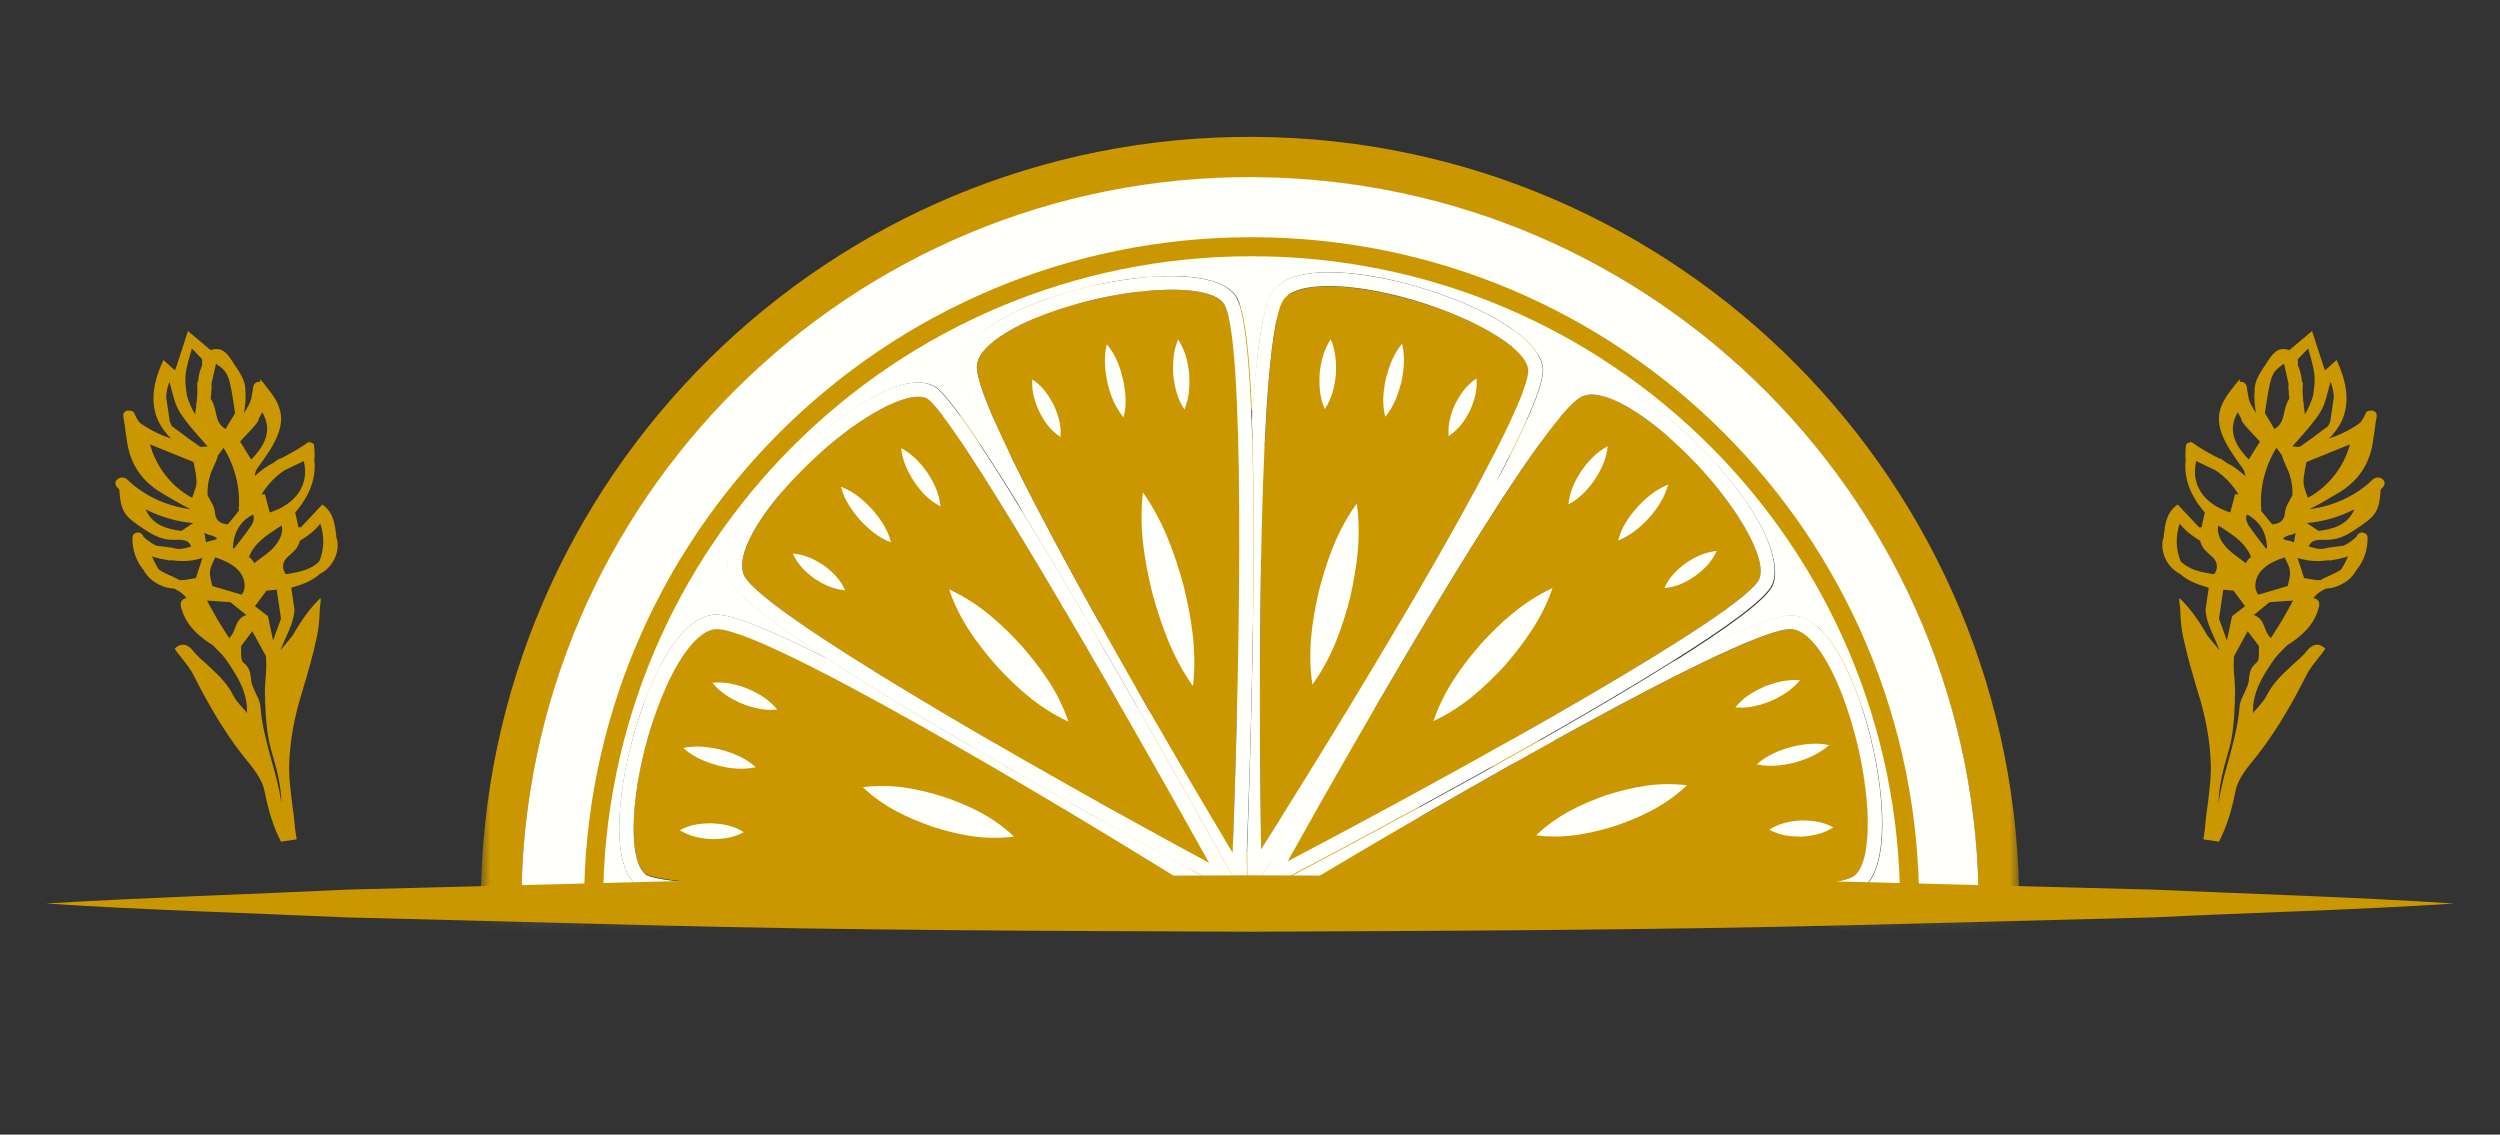 <svg xmlns="http://www.w3.org/2000/svg" fill="none" viewBox="0 0 130 59" height="59" width="130">
<rect x="0" y="0" width="130" height="59" fill="#333333" stroke="none"/>
<mask height="48" width="80" y="0" x="25" maskUnits="userSpaceOnUse" style="mask-type:alpha" id="mask0_184_117">
<rect fill="#FFFFFB" transform="matrix(1 0 0 -1 25 47.092)" height="47.092" width="80"></rect>
</mask>
<g mask="url(#mask0_184_117)">
<path fill="#CB9700" d="M47.097 67.054C45.185 66.924 43.5 66.212 42.059 64.901C41.281 64.189 40.682 63.332 40.261 62.329C39.856 61.342 39.937 60.306 40.034 59.303L40.083 58.785C40.115 58.283 40.163 57.782 40.228 57.296C40.293 56.714 40.358 56.099 40.39 55.5C40.423 54.966 40.439 54.416 40.439 53.882C40.439 53.3 40.455 52.766 40.487 52.248C40.52 51.779 40.601 51.325 40.682 50.872L40.812 50.16C40.86 49.869 40.892 49.61 40.99 49.351C41.2 48.817 41.395 48.413 41.638 48.073C42.14 47.345 42.658 46.649 43.193 45.905L43.857 44.982L43.387 44.772C42.869 44.529 42.415 44.335 41.978 44.125C40.941 43.623 39.84 43.041 38.916 42.183C38.641 41.924 38.333 41.714 38.009 41.487C37.734 41.293 37.458 41.115 37.215 40.889C35.628 39.513 34.445 38.089 33.619 36.536C33.36 36.067 33.198 35.435 33.117 34.691L33.085 34.319C32.987 33.316 32.874 32.28 33.085 31.228C33.684 28.3 35.255 26.293 37.734 25.258C38.868 24.788 40.05 24.4 41.184 24.012L41.395 23.947C41.945 23.769 42.48 23.591 43.014 23.397C43.776 23.138 44.521 22.846 45.266 22.555L45.801 22.345C47.145 21.843 48.279 21.601 49.348 21.601C49.883 21.601 50.417 21.665 50.919 21.779C51.26 21.859 51.616 21.924 51.972 22.005L52.474 22.102L52.572 21.601C52.572 17.96 54.046 15.16 56.945 13.154C58.176 12.312 59.651 12.118 60.655 12.037L61.756 11.957C63.117 11.859 64.51 11.762 65.887 11.617C66.389 11.568 66.859 11.439 67.361 11.309C67.685 11.228 67.96 11.148 68.252 11.083C69.58 10.791 70.763 10.565 71.945 10.565C72.334 10.565 72.723 10.597 73.079 10.646C75.914 11.067 78.117 12.685 79.591 15.484C80.207 16.633 80.239 17.96 79.704 19.303C79.462 19.901 79.202 20.5 78.959 21.099L78.652 21.843H79.381C79.51 21.795 79.64 21.762 79.753 21.73C79.98 21.649 80.223 21.617 80.498 21.617C80.887 21.617 81.26 21.698 81.632 21.779C81.794 21.811 81.94 21.843 82.086 21.876C82.442 21.94 82.815 22.037 83.155 22.134C83.527 22.232 83.868 22.329 84.208 22.393C85.131 22.555 86.054 22.685 86.929 22.766C87.14 22.782 87.334 22.782 87.545 22.782H88.646H88.922C91.222 22.846 93.101 23.947 94.478 26.05C95.109 27.005 95.45 28.105 95.547 29.513C95.644 30.808 95.774 31.827 95.984 32.733C96.081 33.203 96.308 33.639 96.535 34.093C96.632 34.27 96.713 34.465 96.81 34.643C97.053 35.193 97.102 35.791 96.94 36.471C96.324 38.979 94.64 40.808 93.247 42.118C92.453 42.863 91.465 43.235 90.59 43.559C89.343 44.028 88.031 44.125 86.767 44.222C86.119 44.27 85.536 44.303 84.953 44.384L84.418 44.465L84.613 44.966C85.455 47.037 86.492 48.963 87.302 50.419C87.658 51.067 87.869 51.779 87.95 52.669C87.966 52.879 87.998 53.105 88.031 53.316C88.063 53.575 88.096 53.85 88.128 54.109C88.16 54.432 88.144 54.788 88.128 55.177C88.112 55.435 88.079 55.694 88.047 55.953C87.982 56.422 87.933 56.876 87.95 57.312C87.982 58.559 87.658 59.707 87.334 60.775C86.962 61.973 86.492 62.911 85.876 63.736C84.937 64.966 83.592 65.614 82.394 66.083C81.778 66.326 81.146 66.439 80.482 66.439C79.51 66.439 78.49 66.18 77.242 65.614C76.611 65.338 75.914 65.193 75.234 65.079L74.991 65.031C73.905 64.821 72.772 64.643 71.508 64.481C70.585 64.368 69.71 64.044 68.9 63.559C67.896 62.96 67.361 61.973 66.924 61.002C66.567 60.209 66.146 59.416 65.741 58.639L65.142 57.49L64.769 58.219C64.073 59.578 62.971 60.435 61.4 60.808C57.707 61.698 54.71 63.138 52.248 65.209C50.725 66.487 49.186 67.118 47.55 67.118C47.42 67.118 47.275 67.118 47.145 67.118L47.097 67.054ZM45.817 48.283C45.768 48.461 45.752 48.526 45.72 48.559C45.606 48.672 45.477 48.785 45.347 48.882C45.104 49.093 44.91 49.254 44.748 49.432C43.76 50.484 43.096 51.827 42.545 53.769C41.816 56.374 41.524 58.947 41.686 61.422C41.735 62.102 41.929 62.669 42.285 63.138C43.193 64.303 44.391 65.079 45.946 65.468C46.481 65.597 46.983 65.662 47.469 65.662C48.457 65.662 49.397 65.387 50.255 64.837C50.806 64.481 51.357 64.076 51.891 63.688C52.329 63.364 52.766 63.041 53.22 62.733C55.455 61.212 58.014 60.144 60.817 59.513C61.967 59.254 62.745 58.753 63.23 57.944C63.441 57.588 63.587 57.248 63.668 56.94L63.716 56.714L63.571 56.552C63.457 56.422 63.457 56.342 63.441 56.277V56.034C63.441 55.355 63.441 54.659 63.101 53.995C62.825 53.478 62.712 52.814 62.631 52.296C62.534 51.762 62.502 51.245 62.453 50.727L62.258 48.526L61.578 49.804C61.222 50.565 60.882 51.342 60.541 52.102C60.396 52.426 60.039 53.267 60.039 53.267C59.683 54.109 59.31 54.982 58.889 55.824C58.662 56.277 58.258 56.924 57.545 57.232V57.037L57.95 56.245C58.241 55.646 58.517 55.08 58.743 54.529C58.954 53.995 59.084 53.413 59.213 52.863L59.278 52.571C59.375 52.183 59.456 51.795 59.537 51.406C59.634 50.921 59.731 50.452 59.861 49.982C59.991 49.497 60.169 49.028 60.347 48.575C60.509 48.138 60.655 47.798 60.801 47.442L61.173 46.568L59.926 47.005C59.57 47.135 59.213 47.264 58.841 47.345C57.707 47.571 56.362 47.895 55.099 48.526C53.009 49.578 51.454 50.921 50.336 52.636C50.191 52.846 50.045 53.041 49.883 53.219L49.688 53.461C49.64 53.316 49.591 53.138 49.656 53.008C49.769 52.782 49.899 52.539 50.012 52.296C50.32 51.665 50.644 51.002 51.065 50.435C51.729 49.529 52.507 48.688 53.365 47.927C54.597 46.843 55.73 46.131 56.945 45.711C57.512 45.516 58.063 45.241 58.63 44.95L58.436 44.157C58.063 44.157 57.804 44.19 57.529 44.19C57.237 44.19 56.978 44.19 56.751 44.141C56.508 44.109 56.265 44.092 56.022 44.092C54.92 44.092 53.868 44.4 52.815 44.74C52.507 44.837 52.215 44.95 51.908 45.063L51.519 45.209L51.454 45.096L51.778 44.821C52.07 44.562 52.345 44.335 52.653 44.141C53.997 43.364 55.504 42.895 57.253 42.701C57.577 42.669 57.901 42.604 58.225 42.523L58.112 41.698C56.913 41.698 55.73 41.73 54.58 41.859C52.183 42.135 49.753 42.814 47.372 43.914C45.736 44.659 44.505 45.646 43.598 46.892C42.82 47.976 42.269 49.222 41.897 50.694L41.783 51.148L42.852 51.309L42.998 51.099C43.16 50.872 43.306 50.662 43.452 50.452C43.97 49.643 44.667 48.931 45.525 48.348C45.574 48.316 45.623 48.316 45.703 48.316H45.785L45.817 48.283ZM74.181 61.228C74.359 61.374 74.44 61.439 74.489 61.504C75.12 62.361 75.914 63.089 76.854 63.672L77.032 63.785C78.02 64.4 79.057 65.047 80.272 65.047C80.401 65.047 80.531 65.047 80.66 65.031C81.146 64.982 81.681 64.837 82.248 64.626C84.71 63.688 86.054 61.714 86.378 58.607C86.605 56.471 85.828 54.529 85.034 52.911C84.823 52.49 84.564 52.102 84.273 51.665C84.127 51.439 83.997 51.245 83.868 51.05L83.997 51.083C84.143 51.115 84.224 51.148 84.256 51.196C84.71 51.714 85.18 52.28 85.779 53.008L86.767 54.27L86.702 52.927C86.621 51.196 85.86 49.643 84.256 47.879C83.446 47.005 82.442 46.228 81.551 45.549C80.677 44.869 79.591 44.416 78.344 44.206C77.793 44.109 77.242 44.06 76.643 44.06C75.266 44.06 73.873 44.319 72.528 44.562L72.237 44.61L72.188 45.419C72.431 45.5 72.674 45.581 72.917 45.646C73.177 45.711 73.419 45.775 73.679 45.84C74.278 45.986 74.731 46.099 75.169 46.228C76.449 46.617 77.55 46.973 78.571 47.345C78.911 47.458 79.202 47.636 79.51 47.798C79.672 47.879 79.785 47.96 79.915 48.025L79.867 48.089L70.925 46.746L70.65 47.523C71.103 47.798 71.573 48.089 72.043 48.364C73.031 48.963 74.051 49.562 75.007 50.209C76.578 51.261 77.858 52.685 78.797 54.465C78.895 54.659 78.943 54.885 78.992 55.08L79.024 55.241L78.279 54.513C77.696 53.931 77.08 53.332 76.449 52.782C75.396 51.892 74.1 51.18 72.383 50.565C72.107 50.468 71.832 50.371 71.557 50.29C71.006 50.112 70.423 49.934 69.888 49.675C69.175 49.335 68.479 48.947 67.815 48.559L66.243 47.669L66.341 48.478C66.422 49.19 66.713 49.885 67.231 50.533C67.636 51.05 68.09 51.552 68.511 52.054C68.932 52.539 69.337 52.992 69.694 53.445C70.034 53.866 70.309 54.319 70.601 54.756L70.973 55.338L70.876 55.403L69.613 54.335C68.592 53.445 67.539 52.523 66.519 51.6C66.098 51.212 65.725 50.743 65.369 50.29L64.672 49.4L64.559 50.193H63.895L63.943 50.662C64.024 51.293 64.138 51.908 64.251 52.442C64.559 53.898 65.045 55.063 65.693 56.018C66.648 57.393 67.555 58.769 68.106 60.306C68.738 62.086 70.066 62.976 72.399 63.186C72.966 63.235 73.533 63.3 74.1 63.38L74.505 63.429L74.553 63.073L74.845 63.041L74.667 62.49L74.067 61.293L74.181 61.212V61.228ZM76.837 42.652C79.494 42.733 82.167 42.976 84.516 43.186C84.969 43.235 85.423 43.251 85.86 43.251C87.14 43.251 88.306 43.073 89.424 42.685C92.242 41.73 94.202 40.08 95.45 37.62C96.065 36.39 96.162 35.387 95.741 34.432C95.596 34.109 95.401 33.801 95.191 33.478L94.915 33.057L94.818 32.911L94.51 32.523L94.17 32.895C93.311 33.979 92.453 34.659 91.432 35.047C91.351 35.08 91.27 35.096 91.189 35.096H91.108C91.141 34.934 91.206 34.821 91.287 34.788C92.08 34.448 92.582 33.866 93.133 33.025C93.538 32.41 93.814 31.698 94.008 30.759C94.267 29.465 94.219 28.526 93.83 27.717C92.923 25.791 91.773 24.74 90.201 24.384C89.537 24.238 88.776 24.076 88.031 24.076C87.869 24.076 87.723 24.076 87.561 24.092C86.071 24.238 84.775 25.047 83.819 25.743L83.673 25.84C83.495 25.953 83.382 26.034 83.301 26.115L83.204 26.212V26.358C83.155 26.601 83.041 26.633 82.863 26.681H82.782L82.653 26.762C82.815 25.97 83.333 25.468 83.851 24.999C83.997 24.853 84.143 24.724 84.289 24.578L84.807 24.028L83.576 23.785C82.944 23.672 82.329 23.542 81.762 23.316C81.373 23.17 81 23.089 80.612 23.089C80.061 23.089 79.51 23.235 78.749 23.558C78.295 23.753 77.712 24.044 77.275 24.465C76.432 25.306 75.882 26.309 75.315 27.377C75.12 27.749 74.958 28.041 74.796 28.332C74.634 28.607 74.505 28.898 74.359 29.206C74.084 29.804 73.792 30.403 73.322 30.889C73.177 31.034 73.112 31.261 73.047 31.455C72.723 32.539 71.378 37.199 71.378 37.199L72.496 36.148C74.246 34.497 76.108 33.235 78.15 32.296L78.198 32.361L77.955 32.604C77.518 33.008 77.161 33.364 76.789 33.704C76.578 33.898 76.351 34.076 76.141 34.238C75.817 34.497 75.509 34.756 75.218 35.031C74.408 35.84 73.679 36.859 72.933 38.235C72.723 38.607 72.528 38.995 72.318 39.4L71.735 40.516L72.836 40.047L73.193 39.869C73.727 39.61 74.246 39.351 74.78 39.141C75.574 38.817 76.238 38.559 76.935 38.494C77.356 38.461 77.793 38.445 78.279 38.445C78.959 38.445 79.656 38.478 80.32 38.51H80.693C81.033 38.542 81.357 38.542 81.697 38.542C82.863 38.542 83.803 38.413 84.645 38.154C84.775 38.105 84.904 38.105 85.018 38.089H85.147C84.597 38.736 83.803 38.995 83.106 39.173C81.843 39.481 80.855 39.626 79.915 39.626C79.753 39.626 79.591 39.626 79.429 39.626H79.17C78.392 39.626 77.582 39.804 76.789 40.193C76.092 40.516 75.428 40.921 74.796 41.325L73.808 41.924L73.889 42.96L74.343 42.895C75.169 42.782 75.914 42.669 76.659 42.669H76.886L76.837 42.652ZM43.776 25.177C42.188 25.177 40.682 25.468 39.305 26.05C38.333 26.455 37.248 26.924 36.357 27.717C34.332 29.546 33.603 33.801 34.867 36.293C35.628 37.782 36.47 38.607 37.701 39.092C38.835 39.529 39.823 40.112 40.65 40.808C41.427 41.471 42.318 42.005 43.209 42.345C43.808 42.571 44.44 42.701 45.104 42.701C45.882 42.701 46.692 42.539 47.534 42.215L48.02 42.021C48.684 41.762 49.348 41.504 50.012 41.325C50.919 41.099 51.843 40.905 52.734 40.711L52.766 39.853C52.053 39.788 51.324 39.724 50.612 39.691C50.029 39.659 49.429 39.659 48.846 39.643C48.069 39.643 47.242 39.626 46.449 39.562C46.011 39.529 45.59 39.367 45.185 39.206C45.007 39.141 44.829 39.06 44.634 38.995L44.489 38.834L44.991 38.866C45.218 38.882 45.444 38.914 45.655 38.947C46.238 39.028 46.708 39.092 47.178 39.092H47.388C48.781 39.028 50.174 38.85 51.584 38.672C52.312 38.575 53.025 38.526 53.706 38.526C54.386 38.526 55.083 38.575 55.73 38.672C55.99 38.704 56.249 38.736 56.508 38.753L58.096 38.866L56.767 37.976C56.2 37.604 55.65 37.232 55.083 36.924C53.495 36.05 51.972 35.452 50.434 35.08C49.656 34.901 48.878 34.61 48.133 34.351L47.728 34.206C47.437 34.109 47.178 33.963 46.918 33.834L46.546 33.639C46.675 33.542 46.773 33.526 46.837 33.526C47.356 33.591 47.809 33.672 48.263 33.736C49.17 33.882 50.093 34.028 51.017 34.125C52.556 34.287 53.9 34.61 55.131 35.08C55.941 35.403 56.751 35.743 57.545 36.099C57.998 36.293 58.679 36.584 58.695 36.6L60.056 37.167L59.197 35.953C57.998 34.254 56.767 32.636 54.985 31.455L55.018 31.342C55.342 31.374 55.601 31.439 55.828 31.568C56.638 32.054 57.577 32.604 58.419 33.251C58.954 33.672 59.456 34.141 59.942 34.594C60.234 34.853 60.444 35.063 60.671 35.274L61.173 35.711L61.416 34.918L61.384 34.675L60.817 33.478C60.12 32.021 59.408 30.5 58.322 29.27C57.188 27.976 55.973 26.746 54.84 25.581L54.645 25.387C54.078 24.804 53.479 24.189 52.782 23.785C51.827 23.219 50.676 22.911 49.429 22.911C48.182 22.911 46.918 23.203 45.768 23.753L45.023 24.109L45.736 24.497C47.048 24.999 48.182 25.419 49.105 26.309C49.057 26.374 48.959 26.471 48.862 26.471C48.781 26.471 48.716 26.39 48.635 26.293L48.457 26.131C47.469 25.613 46.384 25.29 45.12 25.16C44.651 25.112 44.181 25.096 43.727 25.096L43.776 25.177ZM72.043 24.934C72.043 25.371 71.994 25.808 71.864 26.196C71.621 27.037 71.346 27.749 71.038 28.413C70.406 29.772 69.985 31.18 69.58 32.863V32.944V33.17L69.807 34.707L70.293 33.478L70.941 33.704L71.071 33.283C71.168 32.96 71.265 32.636 71.378 32.312C72.415 29.384 73.938 26.681 75.299 24.432L75.979 23.316C76.692 22.134 77.437 20.921 78.101 19.675C78.814 18.332 78.862 17.086 78.263 15.97C77.145 13.866 75.639 12.636 73.679 12.248C73.047 12.118 72.367 12.054 71.621 12.054C71.184 12.054 70.731 12.07 70.245 12.118C69.629 12.167 69.03 12.329 68.446 12.491C67.993 12.604 67.539 12.733 67.07 12.814C66.179 12.96 65.255 13.057 64.381 13.154L63.085 13.3C61.611 13.478 60.639 13.947 59.926 14.853C59.553 15.338 59.31 15.937 59.246 16.633C59.197 17.054 59.148 17.199 58.808 17.28C58.727 16.503 58.841 15.743 59.165 14.885L59.343 14.432L58.031 14.157L57.901 14.238C57.739 14.319 57.577 14.416 57.447 14.529C55.309 16.115 54.143 18.332 53.997 21.099C53.949 22.021 54.127 22.701 54.58 23.267C54.807 23.542 55.05 23.801 55.325 24.06L56.476 25.209C57.14 25.872 57.755 26.471 58.355 27.102C59.699 28.51 60.72 29.966 61.465 31.552C61.659 31.973 61.886 32.393 62.097 32.814L62.89 32.571C62.809 31.633 62.583 30.727 62.356 29.772C62.226 29.222 62.097 28.672 61.983 28.122C61.87 27.539 61.805 26.94 61.756 26.374L61.675 25.581L61.902 25.533C61.902 25.533 62.145 26.342 62.21 26.552C62.226 26.617 62.242 26.681 62.242 26.746L62.291 26.989C62.647 27.895 63.004 28.785 63.36 29.691L64.17 29.562L64.267 28.122C64.332 27.037 64.397 25.97 64.478 24.918C64.51 24.432 64.364 24.028 64.008 23.639C63.376 22.944 63.214 21.714 63.668 20.905C63.895 20.5 63.895 19.934 63.895 19.513C63.895 18.736 63.862 17.96 63.781 17.199C63.733 16.811 63.895 16.406 64.235 16.034C64.721 15.5 65.514 15.112 66.162 15.112C66.357 15.112 66.535 15.144 66.681 15.209C67.539 15.565 68.155 16.018 68.592 16.649C69.192 17.507 69.726 18.575 69.175 19.934C68.949 20.5 69.03 21.034 69.418 21.503C69.888 22.07 70.099 22.814 70.001 23.542C69.904 24.238 69.564 24.837 68.997 25.241C68.754 25.419 68.527 25.759 68.479 26.034C68.284 27.102 68.123 28.267 67.944 29.675C67.896 30.015 67.879 30.355 67.863 30.694L68.657 30.905L68.787 30.63C68.997 30.177 69.159 29.837 69.354 29.497C69.823 28.72 70.261 27.944 70.731 27.086C71.038 26.52 71.346 25.953 71.638 25.403L71.897 24.934L72.01 24.966L72.043 24.934ZM65.288 31.681L65.158 32.555C65.093 32.976 65.045 33.3 64.996 33.623C64.899 34.173 64.785 34.707 64.672 35.258L64.316 36.989C64.186 37.636 64.073 38.203 63.959 38.769L63.846 39.4C63.7 40.144 63.554 40.872 63.506 41.584C63.457 42.41 63.635 43.138 64.04 43.736C64.3 44.109 64.656 44.319 65.045 44.319C65.272 44.319 65.498 44.254 65.725 44.125C66.324 43.785 66.486 43.267 66.6 42.717L66.665 42.442C66.81 41.779 66.972 41.099 66.81 40.371C66.746 40.112 66.729 39.837 66.697 39.594L66.632 38.753C66.584 38.089 66.535 37.507 66.454 36.956C66.227 35.371 66.146 33.736 66.211 32.086V31.633L66.778 26.859L66.908 26.034C66.956 25.775 66.908 25.565 66.794 25.419L66.729 25.338L66.584 25.274L66.017 25.031L65.919 26.779L65.255 31.649L65.288 31.681ZM66.017 16.633C65.677 16.633 65.288 16.795 65.255 17.134C65.207 17.652 65.174 18.251 65.304 18.785C65.547 19.74 65.482 20.533 65.093 21.277C64.704 22.037 64.785 22.555 65.385 22.927C66 23.316 66.648 23.672 67.264 23.995C67.394 24.06 67.539 24.125 67.62 24.141L67.863 24.222L68.041 24.044C68.22 23.866 68.365 23.623 68.414 23.381C68.544 22.863 68.268 22.426 67.944 21.989C67.523 21.422 67.394 20.824 67.572 20.193C67.653 19.901 67.718 19.61 67.782 19.303L67.863 18.963C67.685 17.814 67.296 17.167 66.6 16.779C66.422 16.681 66.211 16.617 66 16.617L66.017 16.633Z"></path>
<path fill="#CB9700" d="M25.001 46.895C24.885 68.973 42.71 86.952 64.802 87.067C86.894 87.182 104.884 69.368 105 47.29C105.098 25.211 87.29 7.232 65.198 7.117C43.106 7.002 25.116 24.816 25.001 46.895ZM65.181 9.225C86.104 9.323 102.99 26.364 102.891 47.29C102.792 68.199 85.741 85.075 64.819 84.976C43.88 84.877 27.01 67.837 27.109 46.927C27.208 26.018 44.259 9.142 65.181 9.241V9.225Z"></path>
<path fill="#FFFFFB" d="M64.819 84.959C85.741 85.058 102.792 68.199 102.891 47.273C102.99 26.364 86.12 9.323 65.181 9.208C44.259 9.109 27.208 25.985 27.109 46.895C27.01 67.804 43.897 84.844 64.819 84.943V84.959ZM33.056 45.989C31.706 44.837 32.117 40.786 33.205 37.378C33.715 35.798 35.116 32.126 37.142 31.962C37.142 31.962 37.159 31.962 37.175 31.962C38.065 31.912 40.272 32.851 43.056 34.267C40.355 32.505 38.378 31.023 38.015 30.233C37.076 28.241 40.256 24.849 41.244 23.861C43.617 21.49 46.911 19.284 48.509 20.042C48.789 20.173 49.432 20.486 53.254 26.709C51.343 23.005 49.975 19.959 50.074 18.939C50.256 16.815 54.489 15.464 55.791 15.119C59.218 14.164 63.221 13.95 64.259 15.366C64.737 16.024 65 18.543 65.115 21.853C65.33 18.494 65.643 15.909 66.17 15.185C67.389 13.423 71.738 14.378 73.04 14.724C76.483 15.613 80.074 17.424 80.239 19.152C80.321 19.959 79.3 22.264 77.735 25.211C79.596 22.396 81.161 20.338 81.969 19.959C83.912 19.054 87.191 22.05 88.163 23.005C91.672 26.446 92.693 29.278 92.183 30.447C91.853 31.188 89.81 32.669 86.993 34.431C90.008 32.933 92.397 31.929 93.286 32.011C95.412 32.192 96.746 36.423 97.108 37.708C98.064 41.132 98.295 45.149 96.878 46.17C96.334 46.565 94.489 46.812 91.968 46.96C91.194 47.01 90.354 47.043 89.464 47.059C93.286 47.207 96.268 47.52 97.059 48.08C98.822 49.298 97.85 53.628 97.52 54.929C96.631 58.37 94.819 61.959 93.089 62.14H93.056C91.985 62.206 88.525 60.56 84.44 58.386C88.74 60.938 92.15 63.194 92.446 64.017C93.039 65.68 90.667 68.989 88.015 71.393C86.993 72.315 84.703 74.192 82.908 74.291C82.545 74.307 82.199 74.258 81.886 74.11C80.964 73.665 79.069 71.08 76.894 67.722C78.987 71.525 80.469 74.587 80.338 75.377C80.008 77.123 76.285 78.802 72.776 79.559C72.133 79.691 71.112 79.888 70.058 79.938C68.493 80.02 66.829 79.839 66.137 78.851C65.544 77.995 65.198 74.801 65 70.767C64.901 75.13 64.671 78.555 64.143 79.164C63.699 79.674 62.842 79.938 61.755 80.004C59.992 80.103 57.636 79.691 55.527 79.016C53.946 78.505 50.272 77.106 50.107 75.081C50.025 74.06 51.31 71.13 53.155 67.557C50.898 71.261 49.004 74.077 48.246 74.34C48.097 74.389 47.949 74.422 47.785 74.422C46.022 74.521 43.056 72.332 40.865 69.895C39.761 68.676 37.274 65.614 38.147 63.77C38.592 62.848 41.162 60.955 44.539 58.782C40.981 60.741 38.065 62.157 37.076 62.222C37.01 62.222 36.944 62.222 36.895 62.222C35.149 61.893 33.468 58.189 32.711 54.682C32.364 53.069 31.738 49.199 33.419 48.031C34.226 47.471 37.175 47.125 40.931 46.927C36.846 46.812 33.699 46.549 33.122 46.055L33.056 45.989Z"></path>
<path fill="#FFFFFB" d="M64.555 47.01L63.962 48.113C63.666 48.656 63.221 49.496 62.661 50.533C63.287 49.479 63.748 48.706 63.962 48.36L64.605 47.29L64.654 48.541C64.671 49.166 64.703 50.138 64.736 51.356C64.753 50.105 64.769 49.183 64.786 48.771L64.819 47.52L65.478 48.574C65.807 49.101 66.301 49.907 66.927 50.912C66.334 49.842 65.906 49.068 65.708 48.706L65.099 47.619L66.203 48.212C67.306 48.804 69.547 50.006 72.282 51.504C69.25 49.726 66.911 48.294 66.203 47.866L65.148 47.224L66.384 47.174C67.306 47.141 70.486 47.043 74.489 46.977C70.585 46.878 67.471 46.746 66.582 46.713L65.346 46.664L66.4 46.022C66.631 45.89 67.01 45.66 67.52 45.347C66.911 45.66 66.466 45.907 66.203 46.038L65.115 46.615L65.708 45.544C65.84 45.314 66.054 44.919 66.351 44.375C65.972 44.968 65.708 45.396 65.544 45.643L64.885 46.68L64.852 45.446C64.852 45.199 64.852 44.754 64.835 44.194C64.802 44.853 64.786 45.347 64.786 45.627L64.736 46.713V46.845L64.621 46.648L63.649 46.121C63.336 45.956 62.71 45.627 61.87 45.166C62.545 45.577 63.039 45.89 63.303 46.055L64.341 46.713H63.863L64.671 46.746L63.616 47.405C63.072 47.734 62.249 48.245 61.227 48.887C62.315 48.277 63.122 47.833 63.484 47.635L64.572 47.026L64.555 47.01Z"></path>
<path fill="#CB9700" d="M37.208 32.703C36.137 32.785 34.852 34.711 33.913 37.609C32.793 41.066 32.628 44.639 33.534 45.413C34.638 46.351 50.98 46.286 61.837 46.006C54.901 41.692 39.63 32.554 37.224 32.686C37.224 32.686 37.224 32.686 37.208 32.686V32.703Z"></path>
<path fill="#FFFFFB" d="M63.847 46.713H64.325L63.287 46.055C63.023 45.89 62.529 45.577 61.853 45.166C57.85 42.992 48.806 38.02 43.056 34.267C40.272 32.851 38.081 31.912 37.175 31.962C37.175 31.962 37.158 31.962 37.142 31.962C35.099 32.126 33.715 35.798 33.205 37.378C32.101 40.786 31.706 44.837 33.056 45.989C33.65 46.483 36.796 46.746 40.865 46.862C49.185 46.417 61.474 46.648 63.402 46.697H63.847V46.713ZM33.534 45.429C32.628 44.655 32.793 41.083 33.913 37.625C34.852 34.727 36.137 32.801 37.208 32.719C37.208 32.719 37.208 32.719 37.224 32.719C39.63 32.587 54.901 41.725 61.837 46.038C50.98 46.318 34.638 46.384 33.534 45.446V45.429Z"></path>
<path fill="#FFFFFB" d="M66.384 47.158L65.148 47.207L66.203 47.849C66.911 48.277 69.25 49.71 72.281 51.488C75.972 53.513 80.535 56.065 84.39 58.353C88.476 60.543 91.935 62.173 93.006 62.107H93.039C94.785 61.926 96.598 58.353 97.471 54.896C97.8 53.595 98.756 49.265 97.009 48.047C96.219 47.487 93.237 47.191 89.415 47.026C84.868 47.158 79.102 47.076 74.456 46.944C70.453 47.01 67.273 47.108 66.351 47.141L66.384 47.158ZM96.779 54.715C95.856 58.255 94.159 61.251 92.99 61.366C92.99 61.366 92.973 61.366 92.957 61.366C90.963 61.482 77.158 53.595 67.669 47.849C78.822 47.504 94.901 47.454 96.63 48.64C97.504 49.249 97.57 51.685 96.795 54.698L96.779 54.715Z"></path>
<path fill="#FFFFFB" d="M33.37 47.965C31.689 49.117 32.315 53.003 32.661 54.616C33.419 58.123 35.083 61.844 36.846 62.157C36.846 62.157 36.961 62.157 37.027 62.157C38.032 62.107 40.931 60.675 44.49 58.716C49.926 55.225 57.389 50.994 61.211 48.854C62.232 48.228 63.056 47.718 63.6 47.372L64.654 46.714H63.847L63.402 46.681C61.475 46.631 49.185 46.401 40.865 46.845C37.109 47.043 34.16 47.389 33.353 47.948L33.37 47.965ZM36.961 61.432C35.775 61.218 34.144 58.024 33.37 54.468C32.727 51.505 32.892 49.2 33.781 48.59C35.709 47.257 53.831 47.29 62.117 47.438C52.71 53.266 38.394 61.712 36.961 61.449V61.432Z"></path>
<path fill="#CB9700" d="M93.204 32.719C90.898 32.521 75.016 41.708 67.85 46.005C78.954 46.434 94.884 46.664 96.433 45.544C97.388 44.853 97.372 41.412 96.383 37.872C95.543 34.876 94.275 32.801 93.204 32.719Z"></path>
<path fill="#FFFFFB" d="M66.4 46.005L65.346 46.648L66.582 46.697C67.488 46.73 70.585 46.861 74.489 46.96C79.135 47.076 84.901 47.174 89.448 47.043C90.337 47.01 91.178 46.977 91.952 46.944C94.472 46.796 96.318 46.549 96.861 46.154C98.278 45.133 98.047 41.116 97.092 37.691C96.729 36.407 95.395 32.176 93.27 31.994C92.38 31.912 89.991 32.916 86.977 34.415C80.914 38.234 71.26 43.371 67.537 45.347C67.026 45.66 66.631 45.89 66.417 46.022L66.4 46.005ZM96.416 45.544C94.884 46.664 78.937 46.45 67.834 46.005C75.016 41.708 90.881 32.521 93.188 32.719C94.258 32.801 95.527 34.876 96.367 37.872C97.355 41.412 97.372 44.836 96.416 45.544Z"></path>
<path fill="#FFFFFB" d="M63.979 48.113L64.572 47.01L63.484 47.619C63.122 47.817 62.315 48.261 61.227 48.87C57.389 51.011 49.926 55.242 44.506 58.732C41.129 60.906 38.559 62.799 38.114 63.721C37.241 65.565 39.728 68.611 40.832 69.846C43.023 72.282 45.989 74.472 47.751 74.373C47.916 74.373 48.065 74.34 48.213 74.291C48.954 74.028 50.865 71.212 53.122 67.508C56.087 61.745 60.453 54.32 62.694 50.566C63.254 49.529 63.699 48.689 63.995 48.146L63.979 48.113ZM47.933 73.583C46.812 73.978 43.798 72.052 41.343 69.352C39.3 67.096 38.279 65.022 38.74 64.05C39.745 61.943 55.445 52.904 62.71 48.887C57.471 58.634 49.3 73.106 47.916 73.6L47.933 73.583Z"></path>
<path fill="#CB9700" d="M66.96 44.787C76.796 39.617 90.7 31.846 91.474 30.118C91.952 29.031 90.222 26.084 87.619 23.515C85.659 21.589 83.764 20.453 82.677 20.519C82.529 20.519 82.397 20.552 82.265 20.618C80.173 21.606 71.029 37.477 66.96 44.787Z"></path>
<path fill="#FFFFFB" d="M65.709 45.512L65.115 46.582L66.203 46.006C66.45 45.874 66.911 45.644 67.521 45.314C71.26 43.339 80.898 38.202 86.96 34.382C89.777 32.62 91.82 31.139 92.15 30.398C92.677 29.229 91.639 26.397 88.13 22.956C87.174 22.017 83.88 19.005 81.936 19.91C81.128 20.289 79.547 22.363 77.702 25.162C74.358 31.484 68.591 40.737 66.351 44.31C66.055 44.837 65.84 45.248 65.709 45.479V45.512ZM82.677 20.519C83.764 20.453 85.659 21.59 87.619 23.516C90.222 26.084 91.952 29.048 91.474 30.118C90.7 31.847 76.796 39.618 66.96 44.787C71.03 37.477 80.173 21.59 82.265 20.618C82.38 20.569 82.512 20.536 82.677 20.519Z"></path>
<path fill="#CB9700" d="M79.464 19.219C79.349 18.033 76.367 16.337 72.809 15.432C71.194 15.02 69.745 14.839 68.657 14.905C67.702 14.954 67.026 15.185 66.746 15.597C65.428 17.49 65.445 35.814 65.577 44.178C71.507 34.794 79.662 21.112 79.464 19.219Z"></path>
<path fill="#FFFFFB" d="M64.868 45.429L64.901 46.664L65.56 45.627C65.709 45.38 65.989 44.952 66.367 44.359C68.624 40.787 74.374 31.534 77.718 25.212C79.267 22.281 80.305 19.976 80.222 19.153C80.041 17.408 76.466 15.613 73.023 14.724C71.722 14.395 67.372 13.423 66.153 15.185C65.643 15.926 65.313 18.494 65.099 21.853C65.362 29.031 65 40.013 64.852 44.178C64.852 44.755 64.868 45.183 64.868 45.429ZM68.657 14.889C69.745 14.823 71.194 15.004 72.809 15.415C76.351 16.337 79.333 18.033 79.465 19.202C79.662 21.096 71.507 34.777 65.577 44.162C65.445 35.798 65.412 17.474 66.746 15.58C67.026 15.169 67.702 14.938 68.657 14.889Z"></path>
<path fill="#CB9700" d="M63.633 15.777C63.221 15.218 61.903 14.987 60.173 15.086C58.921 15.152 57.455 15.399 55.972 15.81C52.974 16.65 50.898 17.918 50.799 18.988C50.602 21.293 59.794 37.164 64.094 44.326C64.522 33.229 64.753 17.309 63.633 15.761V15.777Z"></path>
<path fill="#FFFFFB" d="M64.143 45.61L64.737 46.697L64.786 45.61C64.786 45.33 64.819 44.837 64.835 44.178C65 39.996 65.362 29.031 65.082 21.853C64.951 18.527 64.704 16.024 64.226 15.366C63.204 13.95 59.185 14.18 55.758 15.119C54.456 15.481 50.223 16.815 50.041 18.939C49.959 19.976 51.31 23.021 53.221 26.709C54.259 28.405 55.527 30.546 57.109 33.246C60.7 39.42 64.094 45.561 64.127 45.627L64.143 45.61ZM50.799 18.988C50.898 17.918 52.974 16.65 55.972 15.81C57.455 15.399 58.921 15.152 60.173 15.086C61.903 14.987 63.237 15.218 63.633 15.777C64.737 17.308 64.522 33.246 64.094 44.343C59.794 37.164 50.602 21.309 50.799 19.004V18.988Z"></path>
<path fill="#FFFFFB" d="M64.737 46.714L64.621 46.648L64.737 46.829V46.714Z"></path>
<path fill="#CB9700" d="M62.875 44.869C57.62 35.403 49.448 21.326 48.18 20.717C48.032 20.651 47.85 20.618 47.636 20.634C46.351 20.7 43.962 22.198 41.771 24.388C39.465 26.693 38.213 28.916 38.691 29.92C39.58 31.813 53.237 39.683 62.875 44.869Z"></path>
<path fill="#FFFFFB" d="M61.853 45.166C62.694 45.627 63.32 45.956 63.633 46.121L64.605 46.648L64.72 46.714L64.127 45.627C64.127 45.627 60.7 39.42 57.109 33.246C55.544 30.546 54.275 28.405 53.221 26.71C49.415 20.486 48.756 20.173 48.476 20.042C46.878 19.284 43.584 21.491 41.211 23.861C40.223 24.849 37.043 28.241 37.982 30.233C38.361 31.023 40.322 32.505 43.023 34.267C48.773 38.004 57.834 42.993 61.821 45.166H61.853ZM41.771 24.388C43.962 22.198 46.351 20.717 47.636 20.634C47.85 20.634 48.032 20.634 48.18 20.717C49.448 21.326 57.603 35.403 62.875 44.87C53.237 39.667 39.58 31.814 38.691 29.92C38.213 28.916 39.448 26.693 41.771 24.388Z"></path>
<path fill="#CB9700" d="M59.432 25.607C60.502 27.121 61.079 28.768 61.54 30.431C61.952 32.11 62.249 33.839 62.035 35.683C60.964 34.168 60.387 32.522 59.926 30.859C59.514 29.179 59.218 27.451 59.432 25.607Z"></path>
<path fill="#FFFFFB" d="M70.552 26.183C70.799 27.912 70.552 29.509 70.206 31.089C69.794 32.653 69.267 34.184 68.245 35.6C67.982 33.872 68.229 32.275 68.591 30.694C69.003 29.13 69.53 27.599 70.552 26.183Z"></path>
<path fill="#FFFFFB" d="M59.432 25.607C60.502 27.121 61.079 28.768 61.54 30.431C61.952 32.11 62.249 33.839 62.035 35.683C60.964 34.168 60.387 32.522 59.926 30.859C59.514 29.179 59.218 27.451 59.432 25.607Z"></path>
<path fill="#FFFFFB" d="M80.733 30.579C80.189 32.176 79.267 33.411 78.262 34.596C77.207 35.732 76.071 36.786 74.539 37.494C75.082 35.897 76.005 34.645 77.01 33.477C78.064 32.34 79.201 31.287 80.733 30.579Z"></path>
<path fill="#FFFFFB" d="M49.349 30.645C50.882 31.352 52.018 32.39 53.073 33.526C54.094 34.695 55.017 35.929 55.56 37.526C54.028 36.819 52.891 35.781 51.837 34.645C50.816 33.476 49.893 32.242 49.349 30.645Z"></path>
<path fill="#FFFFFB" d="M44.868 40.935C46.384 40.737 47.735 41.017 49.053 41.429C50.354 41.873 51.623 42.449 52.727 43.503C51.211 43.701 49.86 43.421 48.542 43.009C47.241 42.548 45.972 41.988 44.868 40.935Z"></path>
<path fill="#FFFFFB" d="M87.718 40.836C86.614 41.89 85.362 42.466 84.061 42.927C82.743 43.338 81.392 43.635 79.876 43.437C80.98 42.383 82.232 41.807 83.534 41.346C84.852 40.935 86.203 40.638 87.718 40.836Z"></path>
<path fill="#CB9700" d="M69.201 17.638C69.465 18.28 69.498 18.889 69.465 19.498C69.399 20.108 69.267 20.7 68.888 21.276C68.608 20.634 68.591 20.025 68.624 19.416C68.69 18.807 68.822 18.214 69.201 17.638Z"></path>
<path fill="#FFFFFB" d="M69.201 17.638C69.465 18.28 69.498 18.889 69.465 19.498C69.399 20.108 69.267 20.7 68.888 21.276C68.608 20.634 68.591 20.025 68.624 19.416C68.69 18.807 68.822 18.214 69.201 17.638Z"></path>
<path fill="#FFFFFB" d="M76.779 19.679C76.829 20.322 76.664 20.848 76.433 21.359C76.186 21.853 75.873 22.314 75.329 22.676C75.28 22.034 75.445 21.507 75.675 20.997C75.939 20.503 76.235 20.042 76.779 19.679Z"></path>
<path fill="#FFFFFB" d="M72.908 17.868C73.072 18.576 73.007 19.218 72.875 19.861C72.71 20.486 72.496 21.112 72.034 21.672C71.853 20.964 71.936 20.322 72.067 19.68C72.232 19.054 72.446 18.428 72.908 17.868Z"></path>
<path fill="#FFFFFB" d="M61.26 17.654C61.639 18.23 61.771 18.823 61.837 19.432C61.87 20.042 61.853 20.651 61.59 21.293C61.211 20.717 61.079 20.124 61.013 19.515C60.98 18.906 60.997 18.296 61.26 17.654Z"></path>
<path fill="#FFFFFB" d="M53.682 19.729C54.226 20.091 54.522 20.552 54.786 21.046C55.017 21.556 55.198 22.083 55.148 22.726C54.605 22.363 54.292 21.902 54.045 21.408C53.814 20.898 53.633 20.371 53.682 19.729Z"></path>
<path fill="#FFFFFB" d="M57.553 17.901C58.015 18.461 58.245 19.07 58.394 19.712C58.526 20.355 58.608 20.997 58.427 21.705C57.965 21.145 57.735 20.536 57.587 19.893C57.455 19.251 57.389 18.609 57.553 17.901Z"></path>
<path fill="#FFFFFB" d="M37.043 35.502C37.735 35.436 38.328 35.6 38.888 35.814C39.448 36.061 39.976 36.358 40.42 36.901C39.728 36.967 39.135 36.802 38.575 36.588C38.015 36.341 37.488 36.045 37.043 35.502Z"></path>
<path fill="#FFFFFB" d="M35.346 43.174C35.906 42.861 36.467 42.812 37.027 42.812C37.587 42.844 38.13 42.927 38.674 43.273C38.114 43.585 37.554 43.635 36.994 43.635C36.434 43.602 35.89 43.503 35.346 43.174Z"></path>
<path fill="#FFFFFB" d="M35.528 38.893C36.236 38.745 36.895 38.843 37.521 38.992C38.147 39.173 38.757 39.403 39.3 39.897C38.592 40.045 37.933 39.963 37.307 39.798C36.681 39.617 36.071 39.387 35.528 38.893Z"></path>
<path fill="#FFFFFB" d="M93.599 35.37C93.171 35.897 92.627 36.209 92.084 36.456C91.523 36.67 90.93 36.851 90.239 36.786C90.667 36.242 91.21 35.946 91.754 35.699C92.314 35.485 92.907 35.32 93.599 35.37Z"></path>
<path fill="#FFFFFB" d="M95.329 43.026C94.785 43.371 94.225 43.47 93.682 43.503C93.121 43.503 92.561 43.454 92.001 43.141C92.545 42.795 93.105 42.696 93.649 42.663C94.209 42.663 94.769 42.713 95.329 43.026Z"></path>
<path fill="#FFFFFB" d="M95.115 38.745C94.571 39.222 93.962 39.469 93.336 39.651C92.71 39.799 92.051 39.897 91.342 39.749C91.886 39.272 92.496 39.025 93.122 38.844C93.748 38.696 94.407 38.597 95.115 38.745Z"></path>
<path fill="#FFFFFB" d="M83.599 23.203C83.534 23.894 83.254 24.438 82.924 24.948C82.578 25.442 82.166 25.903 81.557 26.232C81.623 25.541 81.903 24.997 82.232 24.487C82.578 23.993 82.99 23.532 83.599 23.203Z"></path>
<path fill="#FFFFFB" d="M89.266 28.652C89.003 29.245 88.591 29.624 88.146 29.953C87.685 30.266 87.191 30.529 86.548 30.579C86.812 29.986 87.224 29.607 87.668 29.278C88.13 28.965 88.624 28.718 89.266 28.652Z"></path>
<path fill="#FFFFFB" d="M86.746 25.195C86.548 25.903 86.186 26.43 85.757 26.924C85.313 27.401 84.819 27.829 84.143 28.109C84.324 27.401 84.703 26.874 85.132 26.381C85.576 25.903 86.07 25.475 86.746 25.195Z"></path>
<path fill="#FFFFFB" d="M46.862 23.302C47.471 23.631 47.883 24.092 48.229 24.586C48.559 25.096 48.839 25.639 48.905 26.331C48.295 26.018 47.883 25.557 47.537 25.047C47.208 24.536 46.928 23.993 46.862 23.302Z"></path>
<path fill="#FFFFFB" d="M41.227 28.784C41.87 28.834 42.364 29.097 42.825 29.393C43.27 29.723 43.682 30.101 43.946 30.694C43.303 30.645 42.809 30.381 42.348 30.085C41.903 29.756 41.491 29.377 41.227 28.784Z"></path>
<path fill="#FFFFFB" d="M43.732 25.31C44.407 25.573 44.901 26.002 45.346 26.479C45.775 26.973 46.153 27.5 46.335 28.208C45.659 27.944 45.165 27.516 44.72 27.039C44.292 26.545 43.913 26.018 43.732 25.31Z"></path>
<path stroke-linejoin="round" stroke-linecap="round" stroke-width="0.99" stroke="#CB9700" d="M65.082 81.222C83.98 81.222 99.299 65.912 99.299 47.026C99.299 28.14 83.98 12.83 65.082 12.83C46.185 12.83 30.865 28.14 30.865 47.026C30.865 65.912 46.185 81.222 65.082 81.222Z"></path>
</g>
<path fill="#CB9700" d="M2.388 46.983C7.606 46.664 12.823 46.515 18.041 46.26L33.694 45.856C44.129 45.58 54.565 45.559 65 45.516C75.435 45.559 85.871 45.58 96.306 45.856L111.959 46.26C117.177 46.494 122.394 46.643 127.612 46.983C122.394 47.323 117.177 47.45 111.959 47.705L96.306 48.109C85.871 48.364 75.435 48.407 65 48.449C54.565 48.407 44.129 48.385 33.694 48.109L18.041 47.705C12.823 47.471 7.606 47.323 2.388 46.983Z"></path>
<path fill="#CB9700" d="M14.596 43.786V43.735C14.201 42.963 13.943 42.105 13.755 41.127C13.652 40.595 13.257 40.063 12.965 39.703C11.935 38.468 11.025 37.01 10.081 35.14C9.927 34.814 9.686 34.523 9.446 34.214C9.326 34.077 9.223 33.939 9.12 33.785L9.086 33.733L9.137 33.682C9.24 33.596 9.343 33.545 9.446 33.528C9.721 33.493 9.927 33.699 10.064 33.871C10.081 33.888 10.098 33.922 10.116 33.939C10.322 34.162 10.545 34.368 10.768 34.557C11.266 35.02 11.781 35.483 12.107 36.118C12.227 36.375 12.416 36.581 12.639 36.839C12.707 36.907 12.776 36.993 12.845 37.079C12.879 36.032 12.381 35.209 11.781 34.334C11.626 34.111 11.42 33.905 11.231 33.716C11.18 33.665 11.128 33.614 11.077 33.562C10.459 33.167 9.601 32.533 9.395 31.469C9.395 31.401 9.395 31.315 9.446 31.246C9.498 31.177 9.566 31.126 9.652 31.109C9.652 31.109 9.686 31.109 9.704 31.109C9.583 30.92 9.377 30.766 9.069 30.611C8.811 30.594 8.588 30.543 8.399 30.457C7.987 30.285 7.661 30.011 7.472 29.651C7.077 29.188 6.871 28.57 6.889 27.953C6.889 27.815 6.974 27.73 7.112 27.695C7.249 27.661 7.404 27.747 7.455 27.901C7.644 28.09 7.884 28.261 8.142 28.381C8.365 28.398 8.588 28.433 8.811 28.467H8.88C9.154 28.536 9.275 28.57 9.463 28.536C9.583 28.519 9.738 28.484 9.944 28.416C9.824 28.09 9.515 28.055 9.137 28.073H9.034C8.451 28.073 8.021 27.867 7.558 27.558C6.459 26.837 6.288 26.649 6.202 25.448C6.202 25.448 6.133 25.379 6.099 25.345C6.013 25.259 5.979 25.156 6.013 25.053C6.047 24.933 6.168 24.848 6.305 24.83C6.408 24.83 6.511 24.848 6.597 24.916C7.472 25.774 8.657 26.323 9.91 26.477C9.326 26.186 8.897 25.928 8.502 25.688L8.382 25.619C7.352 25.002 6.751 24.093 6.597 22.892C6.562 22.617 6.511 22.343 6.477 22.051L6.425 21.743C6.425 21.743 6.391 21.571 6.425 21.503C6.459 21.417 6.545 21.365 6.648 21.348C6.7 21.348 6.751 21.348 6.803 21.365C6.871 21.365 6.94 21.399 6.974 21.468C7.043 21.64 7.146 21.828 7.266 21.983C7.764 22.343 8.33 22.617 8.897 22.806C7.85 21.777 7.695 20.49 8.451 18.826L8.502 18.724L9.069 19.238C9.069 19.238 9.103 19.238 9.12 19.221C9.275 18.758 9.429 18.277 9.601 17.746L9.772 17.214L10.957 18.209C10.957 18.209 11.094 18.157 11.163 18.157C11.626 18.089 11.884 18.483 12.107 18.826C12.141 18.878 12.158 18.912 12.193 18.964C12.57 19.495 12.759 19.873 12.759 20.285C12.793 20.679 12.759 21.074 12.69 21.468C12.862 21.211 12.999 20.971 13.068 20.73L13.171 20.113C13.188 19.976 13.291 19.873 13.446 19.856C13.48 19.856 13.497 19.856 13.531 19.856V19.718L13.72 19.941C13.737 19.941 13.755 19.976 13.772 20.01C14.373 20.748 14.853 21.434 14.493 22.48C14.27 23.115 13.909 23.613 13.531 24.144L13.394 24.333C13.308 24.453 13.257 24.59 13.24 24.762C13.583 24.453 13.875 24.23 14.201 24.076C14.287 24.007 14.39 23.938 14.476 23.887C14.527 23.853 14.561 23.835 14.613 23.835C15.042 23.613 15.454 23.389 15.832 23.132C15.832 23.132 15.866 23.115 15.883 23.098C15.883 23.098 15.917 23.081 15.917 23.064C15.952 23.029 15.986 23.029 16.02 23.012L16.106 22.961V23.012C16.106 23.012 16.226 23.012 16.261 23.046C16.295 23.081 16.329 23.115 16.329 23.166C16.364 23.407 16.364 23.664 16.346 23.921C16.45 24.865 16.106 25.774 15.351 26.649L15.523 27.421C15.523 27.421 15.574 27.421 15.591 27.421C15.608 27.421 15.626 27.421 15.643 27.421C15.934 27.112 16.226 26.803 16.518 26.494L16.759 26.237L16.81 26.271C17.342 26.666 17.411 27.249 17.479 27.798C17.479 27.884 17.497 27.97 17.514 28.038C17.531 28.073 17.548 28.107 17.548 28.141C17.634 28.827 17.256 29.531 16.638 29.84C16.295 30.148 15.883 30.354 15.145 30.56L15.317 31.727C15.265 32.258 15.076 32.687 14.887 33.099C14.784 33.322 14.681 33.545 14.596 33.802L15.231 33.03L15.317 32.876C15.317 32.876 15.351 32.807 15.368 32.79C15.643 32.327 16.003 31.778 16.518 31.246L16.673 31.092V31.315C16.638 31.503 16.621 31.675 16.621 31.864C16.604 32.258 16.57 32.687 16.484 33.082C16.278 34.077 15.986 35.054 15.711 35.981C15.299 37.285 15.093 38.468 15.042 39.617C15.008 40.372 15.111 41.093 15.196 41.813C15.248 42.191 15.299 42.585 15.334 42.963C15.334 43.1 15.368 43.237 15.385 43.374C15.385 43.443 15.402 43.511 15.42 43.58V43.649L14.579 43.769L14.596 43.786ZM12.536 33.614C12.536 33.699 12.536 33.802 12.536 33.888C12.536 34.128 12.536 34.368 12.673 34.471C12.982 34.711 13.017 35.003 13.051 35.277C13.051 35.398 13.085 35.535 13.12 35.638C13.171 35.775 13.24 35.895 13.291 36.032C13.411 36.272 13.531 36.513 13.549 36.787C13.617 37.73 13.875 38.64 14.115 39.532C14.321 40.252 14.527 41.007 14.63 41.762C14.63 40.853 14.373 39.926 14.115 39.051C13.875 38.245 13.823 37.37 13.789 36.53V36.324C13.755 35.981 13.789 35.638 13.806 35.312C13.84 34.969 13.858 34.626 13.84 34.282C13.84 34.214 13.84 34.145 13.806 34.077L13.12 32.824L12.536 33.596V33.614ZM13.926 32.018L14.201 33.305L14.613 32.172L14.39 30.663L13.858 30.714L13.257 31.521L13.926 32.035V32.018ZM10.922 31.521C11.077 31.795 11.197 32.035 11.334 32.258C11.472 32.481 11.609 32.704 11.763 32.944C11.815 33.03 11.866 33.099 11.918 33.185C12.072 33.03 12.158 32.842 12.227 32.653C12.33 32.378 12.45 32.087 12.81 31.984L11.987 31.315L10.768 31.229C10.819 31.332 10.871 31.435 10.922 31.538V31.521ZM12.553 30.937C12.845 30.594 12.725 30.062 12.467 29.737C12.141 29.342 11.66 29.136 11.197 28.982C10.854 29.668 10.854 29.737 11.043 30.474L12.553 30.92V30.937ZM14.853 29.857C14.853 29.857 15.025 29.84 15.093 29.822C15.54 29.754 16.192 29.616 16.604 29.188C16.861 28.57 16.879 27.867 16.655 27.232C16.346 27.627 15.952 27.901 15.591 28.124C15.557 28.278 15.488 28.416 15.385 28.553C15.299 28.656 15.196 28.742 15.111 28.827C15.025 28.896 14.956 28.965 14.887 29.033C14.681 29.256 14.664 29.599 14.853 29.84V29.857ZM9.377 30.165C9.377 30.165 9.498 30.165 9.549 30.165L10.184 30.062L10.528 29.016C10.356 29.068 10.184 29.102 10.013 29.136C9.669 29.188 9.309 29.188 8.966 29.136H8.828L8.794 29.153L8.725 29.119C8.433 29.085 8.159 29.016 7.901 28.93C8.004 29.171 8.124 29.411 8.262 29.616C8.365 29.685 8.468 29.754 8.588 29.805C8.674 29.84 8.76 29.891 8.845 29.925C9.017 30.011 9.206 30.08 9.36 30.183L9.377 30.165ZM12.948 28.965C13.068 29.05 13.154 29.153 13.223 29.291C13.274 29.239 13.325 29.205 13.394 29.153C13.463 29.102 13.531 29.05 13.6 28.999C13.772 28.879 13.943 28.742 14.115 28.587C14.441 28.278 14.767 27.781 14.647 27.318C14.561 27.369 14.476 27.438 14.39 27.489C13.789 27.884 13.205 28.278 12.948 28.965ZM12.175 28.519L12.347 28.296C12.536 28.055 12.725 27.815 12.896 27.575C13.12 27.284 13.291 26.992 13.154 26.752C12.484 27.112 12.158 27.661 12.107 28.484L12.158 28.519H12.175ZM10.682 28.227C10.785 28.158 10.888 28.141 11.008 28.107C11.06 28.107 11.111 28.09 11.163 28.073C11.231 28.055 11.283 28.004 11.283 28.004C11.248 27.953 11.197 27.918 11.146 27.901C11.077 27.867 10.991 27.85 10.922 27.815H10.871C10.871 27.815 10.699 27.747 10.63 27.712L10.716 28.227H10.682ZM10.802 25.774C10.802 25.774 10.888 25.911 10.922 25.997C11.043 26.203 11.163 26.409 11.18 26.666C11.214 27.043 11.42 27.232 11.832 27.266C11.832 27.266 11.849 27.249 11.866 27.232C11.884 27.215 11.901 27.198 11.918 27.181C12.055 27.009 12.433 26.546 12.433 26.546C12.416 26.512 12.399 26.477 12.416 26.443C12.502 25.345 12.21 24.23 11.626 23.287L11.334 23.681C11.283 23.887 11.197 24.076 11.111 24.264C11.06 24.367 11.025 24.47 10.974 24.573C10.836 24.968 10.768 25.379 10.802 25.808V25.774ZM7.575 26.494C7.936 27.318 8.674 27.506 9.429 27.609L10.047 27.198C9.206 27.129 8.365 26.889 7.592 26.494H7.575ZM13.772 25.688L14.029 26.649C15.42 26.203 16.089 25.191 15.797 23.973L14.802 24.453C14.321 24.762 13.909 25.208 13.6 25.705H13.755L13.772 25.688ZM7.798 23.098C8.107 24.247 8.863 25.242 9.91 25.843C9.91 25.843 9.978 25.877 9.995 25.877C10.013 25.808 10.047 25.74 10.064 25.688C10.133 25.482 10.219 25.276 10.219 25.071C10.219 24.848 10.184 24.625 10.133 24.367C10.116 24.264 10.081 24.144 10.064 24.024L7.781 23.098H7.798ZM13.051 23.904C13.926 23.029 14.115 22.24 13.634 21.434C13.6 21.503 13.549 21.588 13.514 21.657C13.514 21.657 13.514 21.674 13.497 21.674C13.463 21.777 13.428 21.914 13.343 22.017C13.154 22.257 12.948 22.463 12.725 22.703C12.639 22.789 12.57 22.875 12.484 22.961L13.068 23.904H13.051ZM9.189 22.343C9.566 22.635 9.961 22.926 10.39 23.218C10.442 23.252 10.562 23.235 10.699 23.218C10.733 23.218 10.768 23.218 10.802 23.218C9.257 21.503 9.189 21.279 8.966 20.422C8.914 20.25 8.88 20.079 8.811 19.856C8.708 20.096 8.657 20.37 8.639 20.645L8.828 21.931C8.828 21.931 8.897 22.086 8.948 22.172L9.206 22.36L9.189 22.343ZM10.957 20.73C11.094 20.936 11.163 21.177 11.214 21.417C11.283 21.777 11.369 22.103 11.729 22.309C11.884 22.051 12.038 21.777 12.227 21.485C11.918 19.461 11.901 19.375 11.231 18.912L10.991 19.976C10.991 19.976 11.008 20.061 11.008 20.096L10.957 20.73ZM9.978 18.123C9.618 19.358 9.566 19.581 9.721 20.576C9.824 20.919 9.961 21.245 10.15 21.554C10.15 21.417 10.184 21.279 10.201 21.142C10.201 21.039 10.201 20.953 10.236 20.851V20.782C10.27 20.508 10.27 20.233 10.253 19.959C10.253 19.907 10.27 19.856 10.304 19.821C10.322 19.547 10.39 19.272 10.51 18.998C10.51 18.878 10.51 18.775 10.51 18.689C10.51 18.689 10.51 18.689 10.51 18.672L9.978 18.123Z"></path>
<path fill="#CB9700" d="M115.404 43.786V43.735C115.799 42.963 116.057 42.105 116.246 41.127C116.349 40.595 116.743 40.063 117.035 39.703C118.065 38.468 118.975 37.01 119.919 35.14C120.073 34.814 120.314 34.523 120.554 34.214C120.674 34.077 120.777 33.939 120.88 33.785L120.914 33.733L120.863 33.682C120.76 33.596 120.657 33.545 120.554 33.528C120.279 33.493 120.073 33.699 119.936 33.871C119.919 33.888 119.902 33.922 119.885 33.939C119.679 34.162 119.455 34.368 119.232 34.557C118.734 35.02 118.22 35.483 117.893 36.118C117.773 36.375 117.584 36.581 117.361 36.839C117.293 36.907 117.224 36.993 117.155 37.079C117.121 36.032 117.619 35.209 118.22 34.334C118.374 34.111 118.58 33.905 118.769 33.716C118.82 33.665 118.872 33.614 118.923 33.562C119.541 33.167 120.399 32.533 120.605 31.469C120.605 31.401 120.605 31.315 120.554 31.246C120.502 31.177 120.434 31.126 120.348 31.109C120.348 31.109 120.314 31.109 120.296 31.109C120.417 30.92 120.623 30.766 120.932 30.611C121.189 30.594 121.412 30.543 121.601 30.457C122.013 30.285 122.339 30.011 122.528 29.651C122.923 29.188 123.129 28.57 123.112 27.953C123.112 27.815 123.026 27.73 122.888 27.695C122.751 27.661 122.597 27.747 122.545 27.901C122.356 28.09 122.116 28.261 121.859 28.381C121.635 28.398 121.412 28.433 121.189 28.467H121.12C120.846 28.536 120.726 28.57 120.537 28.536C120.417 28.519 120.262 28.484 120.056 28.416C120.176 28.09 120.485 28.055 120.863 28.073H120.966C121.55 28.073 121.979 27.867 122.442 27.558C123.541 26.837 123.712 26.649 123.798 25.448C123.798 25.448 123.867 25.379 123.901 25.345C123.987 25.259 124.021 25.156 123.987 25.053C123.953 24.933 123.832 24.848 123.695 24.83C123.592 24.83 123.489 24.848 123.403 24.916C122.528 25.774 121.344 26.323 120.091 26.477C120.674 26.186 121.103 25.928 121.498 25.688L121.618 25.619C122.648 25.002 123.249 24.093 123.403 22.892C123.438 22.617 123.489 22.343 123.524 22.051L123.575 21.743C123.575 21.743 123.609 21.571 123.575 21.503C123.541 21.417 123.455 21.365 123.352 21.348C123.3 21.348 123.249 21.348 123.197 21.365C123.129 21.365 123.06 21.399 123.026 21.468C122.957 21.64 122.854 21.828 122.734 21.983C122.236 22.343 121.67 22.617 121.103 22.806C122.15 21.777 122.305 20.49 121.55 18.826L121.498 18.724L120.932 19.238C120.932 19.238 120.897 19.238 120.88 19.221C120.726 18.758 120.571 18.277 120.399 17.746L120.228 17.214L119.043 18.209C119.043 18.209 118.906 18.157 118.837 18.157C118.374 18.089 118.117 18.483 117.893 18.826C117.859 18.878 117.842 18.912 117.808 18.964C117.43 19.495 117.241 19.873 117.241 20.285C117.207 20.679 117.241 21.074 117.31 21.468C117.138 21.211 117.001 20.971 116.932 20.73L116.829 20.113C116.812 19.976 116.709 19.873 116.555 19.856C116.52 19.856 116.503 19.856 116.469 19.856V19.718L116.28 19.941C116.263 19.941 116.246 19.976 116.228 20.01C115.628 20.748 115.147 21.434 115.507 22.48C115.731 23.115 116.091 23.613 116.469 24.144L116.606 24.333C116.692 24.453 116.743 24.59 116.76 24.762C116.417 24.453 116.125 24.23 115.799 24.076C115.713 24.007 115.61 23.938 115.525 23.887C115.473 23.853 115.439 23.835 115.387 23.835C114.958 23.613 114.546 23.389 114.169 23.132C114.169 23.132 114.134 23.115 114.117 23.098C114.117 23.098 114.083 23.081 114.083 23.064C114.048 23.029 114.014 23.029 113.98 23.012L113.894 22.961V23.012C113.894 23.012 113.774 23.012 113.739 23.046C113.705 23.081 113.671 23.115 113.671 23.166C113.636 23.407 113.636 23.664 113.654 23.921C113.551 24.865 113.894 25.774 114.649 26.649L114.478 27.421C114.478 27.421 114.426 27.421 114.409 27.421C114.392 27.421 114.375 27.421 114.357 27.421C114.066 27.112 113.774 26.803 113.482 26.494L113.242 26.237L113.19 26.271C112.658 26.666 112.589 27.249 112.521 27.798C112.521 27.884 112.504 27.97 112.486 28.038C112.469 28.073 112.452 28.107 112.452 28.141C112.366 28.827 112.744 29.531 113.362 29.84C113.705 30.148 114.117 30.354 114.855 30.56L114.684 31.727C114.735 32.258 114.924 32.687 115.113 33.099C115.216 33.322 115.319 33.545 115.404 33.802L114.769 33.03L114.684 32.876C114.684 32.876 114.649 32.807 114.632 32.79C114.357 32.327 113.997 31.778 113.482 31.246L113.327 31.092V31.315C113.362 31.503 113.379 31.675 113.379 31.864C113.396 32.258 113.43 32.687 113.516 33.082C113.722 34.077 114.014 35.054 114.289 35.981C114.701 37.285 114.907 38.468 114.958 39.617C114.993 40.372 114.89 41.093 114.804 41.813C114.752 42.191 114.701 42.585 114.666 42.963C114.666 43.1 114.632 43.237 114.615 43.374C114.615 43.443 114.598 43.511 114.581 43.58V43.649L115.422 43.769L115.404 43.786ZM117.464 33.614C117.464 33.699 117.464 33.802 117.464 33.888C117.464 34.128 117.464 34.368 117.327 34.471C117.018 34.711 116.984 35.003 116.949 35.277C116.949 35.398 116.915 35.535 116.881 35.638C116.829 35.775 116.76 35.895 116.709 36.032C116.589 36.272 116.469 36.513 116.452 36.787C116.383 37.73 116.125 38.64 115.885 39.532C115.679 40.252 115.473 41.007 115.37 41.762C115.37 40.853 115.628 39.926 115.885 39.051C116.125 38.245 116.177 37.37 116.211 36.53V36.324C116.246 35.981 116.211 35.638 116.194 35.312C116.16 34.969 116.143 34.626 116.16 34.282C116.16 34.214 116.16 34.145 116.194 34.077L116.881 32.824L117.464 33.596V33.614ZM116.074 32.018L115.799 33.305L115.387 32.172L115.61 30.663L116.143 30.714L116.743 31.521L116.074 32.035V32.018ZM119.078 31.521C118.923 31.795 118.803 32.035 118.666 32.258C118.528 32.481 118.391 32.704 118.237 32.944C118.185 33.03 118.134 33.099 118.082 33.185C117.928 33.03 117.842 32.842 117.773 32.653C117.67 32.378 117.55 32.087 117.19 31.984L118.014 31.315L119.232 31.229C119.181 31.332 119.129 31.435 119.078 31.538V31.521ZM117.447 30.937C117.155 30.594 117.275 30.062 117.533 29.737C117.859 29.342 118.34 29.136 118.803 28.982C119.146 29.668 119.146 29.737 118.958 30.474L117.447 30.92V30.937ZM115.147 29.857C115.147 29.857 114.975 29.84 114.907 29.822C114.46 29.754 113.808 29.616 113.396 29.188C113.139 28.57 113.122 27.867 113.345 27.232C113.654 27.627 114.048 27.901 114.409 28.124C114.443 28.278 114.512 28.416 114.615 28.553C114.701 28.656 114.804 28.742 114.89 28.827C114.975 28.896 115.044 28.965 115.113 29.033C115.319 29.256 115.336 29.599 115.147 29.84V29.857ZM120.623 30.165C120.623 30.165 120.502 30.165 120.451 30.165L119.816 30.062L119.473 29.016C119.644 29.068 119.816 29.102 119.988 29.136C120.331 29.188 120.691 29.188 121.035 29.136H121.172L121.206 29.153L121.275 29.119C121.567 29.085 121.841 29.016 122.099 28.93C121.996 29.171 121.876 29.411 121.738 29.616C121.635 29.685 121.532 29.754 121.412 29.805C121.326 29.84 121.241 29.891 121.155 29.925C120.983 30.011 120.794 30.08 120.64 30.183L120.623 30.165ZM117.052 28.965C116.932 29.05 116.846 29.153 116.778 29.291C116.726 29.239 116.675 29.205 116.606 29.153C116.537 29.102 116.469 29.05 116.4 28.999C116.228 28.879 116.057 28.742 115.885 28.587C115.559 28.278 115.233 27.781 115.353 27.318C115.439 27.369 115.525 27.438 115.61 27.489C116.211 27.884 116.795 28.278 117.052 28.965ZM117.825 28.519L117.653 28.296C117.464 28.055 117.275 27.815 117.104 27.575C116.881 27.284 116.709 26.992 116.846 26.752C117.516 27.112 117.842 27.661 117.893 28.484L117.842 28.519H117.825ZM119.318 28.227C119.215 28.158 119.112 28.141 118.992 28.107C118.94 28.107 118.889 28.09 118.837 28.073C118.769 28.055 118.717 28.004 118.717 28.004C118.752 27.953 118.803 27.918 118.855 27.901C118.923 27.867 119.009 27.85 119.078 27.815H119.129C119.129 27.815 119.301 27.747 119.37 27.712L119.284 28.227H119.318ZM119.198 25.774C119.198 25.774 119.112 25.911 119.078 25.997C118.958 26.203 118.837 26.409 118.82 26.666C118.786 27.043 118.58 27.232 118.168 27.266C118.168 27.266 118.151 27.249 118.134 27.232C118.117 27.215 118.099 27.198 118.082 27.181C117.945 27.009 117.567 26.546 117.567 26.546C117.584 26.512 117.602 26.477 117.584 26.443C117.499 25.345 117.79 24.23 118.374 23.287L118.666 23.681C118.717 23.887 118.803 24.076 118.889 24.264C118.94 24.367 118.975 24.47 119.026 24.573C119.164 24.968 119.232 25.379 119.198 25.808V25.774ZM122.425 26.494C122.064 27.318 121.326 27.506 120.571 27.609L119.953 27.198C120.794 27.129 121.635 26.889 122.408 26.494H122.425ZM116.228 25.688L115.971 26.649C114.581 26.203 113.911 25.191 114.203 23.973L115.198 24.453C115.679 24.762 116.091 25.208 116.4 25.705H116.246L116.228 25.688ZM122.202 23.098C121.893 24.247 121.138 25.242 120.091 25.843C120.091 25.843 120.022 25.877 120.005 25.877C119.988 25.808 119.953 25.74 119.936 25.688C119.867 25.482 119.782 25.276 119.782 25.071C119.782 24.848 119.816 24.625 119.867 24.367C119.885 24.264 119.919 24.144 119.936 24.024L122.219 23.098H122.202ZM116.949 23.904C116.074 23.029 115.885 22.24 116.366 21.434C116.4 21.503 116.452 21.588 116.486 21.657C116.486 21.657 116.486 21.674 116.503 21.674C116.537 21.777 116.572 21.914 116.658 22.017C116.846 22.257 117.052 22.463 117.275 22.703C117.361 22.789 117.43 22.875 117.516 22.961L116.932 23.904H116.949ZM120.811 22.343C120.434 22.635 120.039 22.926 119.61 23.218C119.558 23.252 119.438 23.235 119.301 23.218C119.267 23.218 119.232 23.218 119.198 23.218C120.743 21.503 120.811 21.279 121.035 20.422C121.086 20.25 121.12 20.079 121.189 19.856C121.292 20.096 121.344 20.37 121.361 20.645L121.172 21.931C121.172 21.931 121.103 22.086 121.052 22.172L120.794 22.36L120.811 22.343ZM119.043 20.73C118.906 20.936 118.837 21.177 118.786 21.417C118.717 21.777 118.631 22.103 118.271 22.309C118.117 22.051 117.962 21.777 117.773 21.485C118.082 19.461 118.099 19.375 118.769 18.912L119.009 19.976C119.009 19.976 118.992 20.061 118.992 20.096L119.043 20.73ZM120.022 18.123C120.382 19.358 120.434 19.581 120.279 20.576C120.176 20.919 120.039 21.245 119.85 21.554C119.85 21.417 119.816 21.279 119.799 21.142C119.799 21.039 119.799 20.953 119.764 20.851V20.782C119.73 20.508 119.73 20.233 119.747 19.959C119.747 19.907 119.73 19.856 119.696 19.821C119.679 19.547 119.61 19.272 119.49 18.998C119.49 18.878 119.49 18.775 119.49 18.689C119.49 18.689 119.49 18.689 119.49 18.672L120.022 18.123Z"></path>
</svg>
